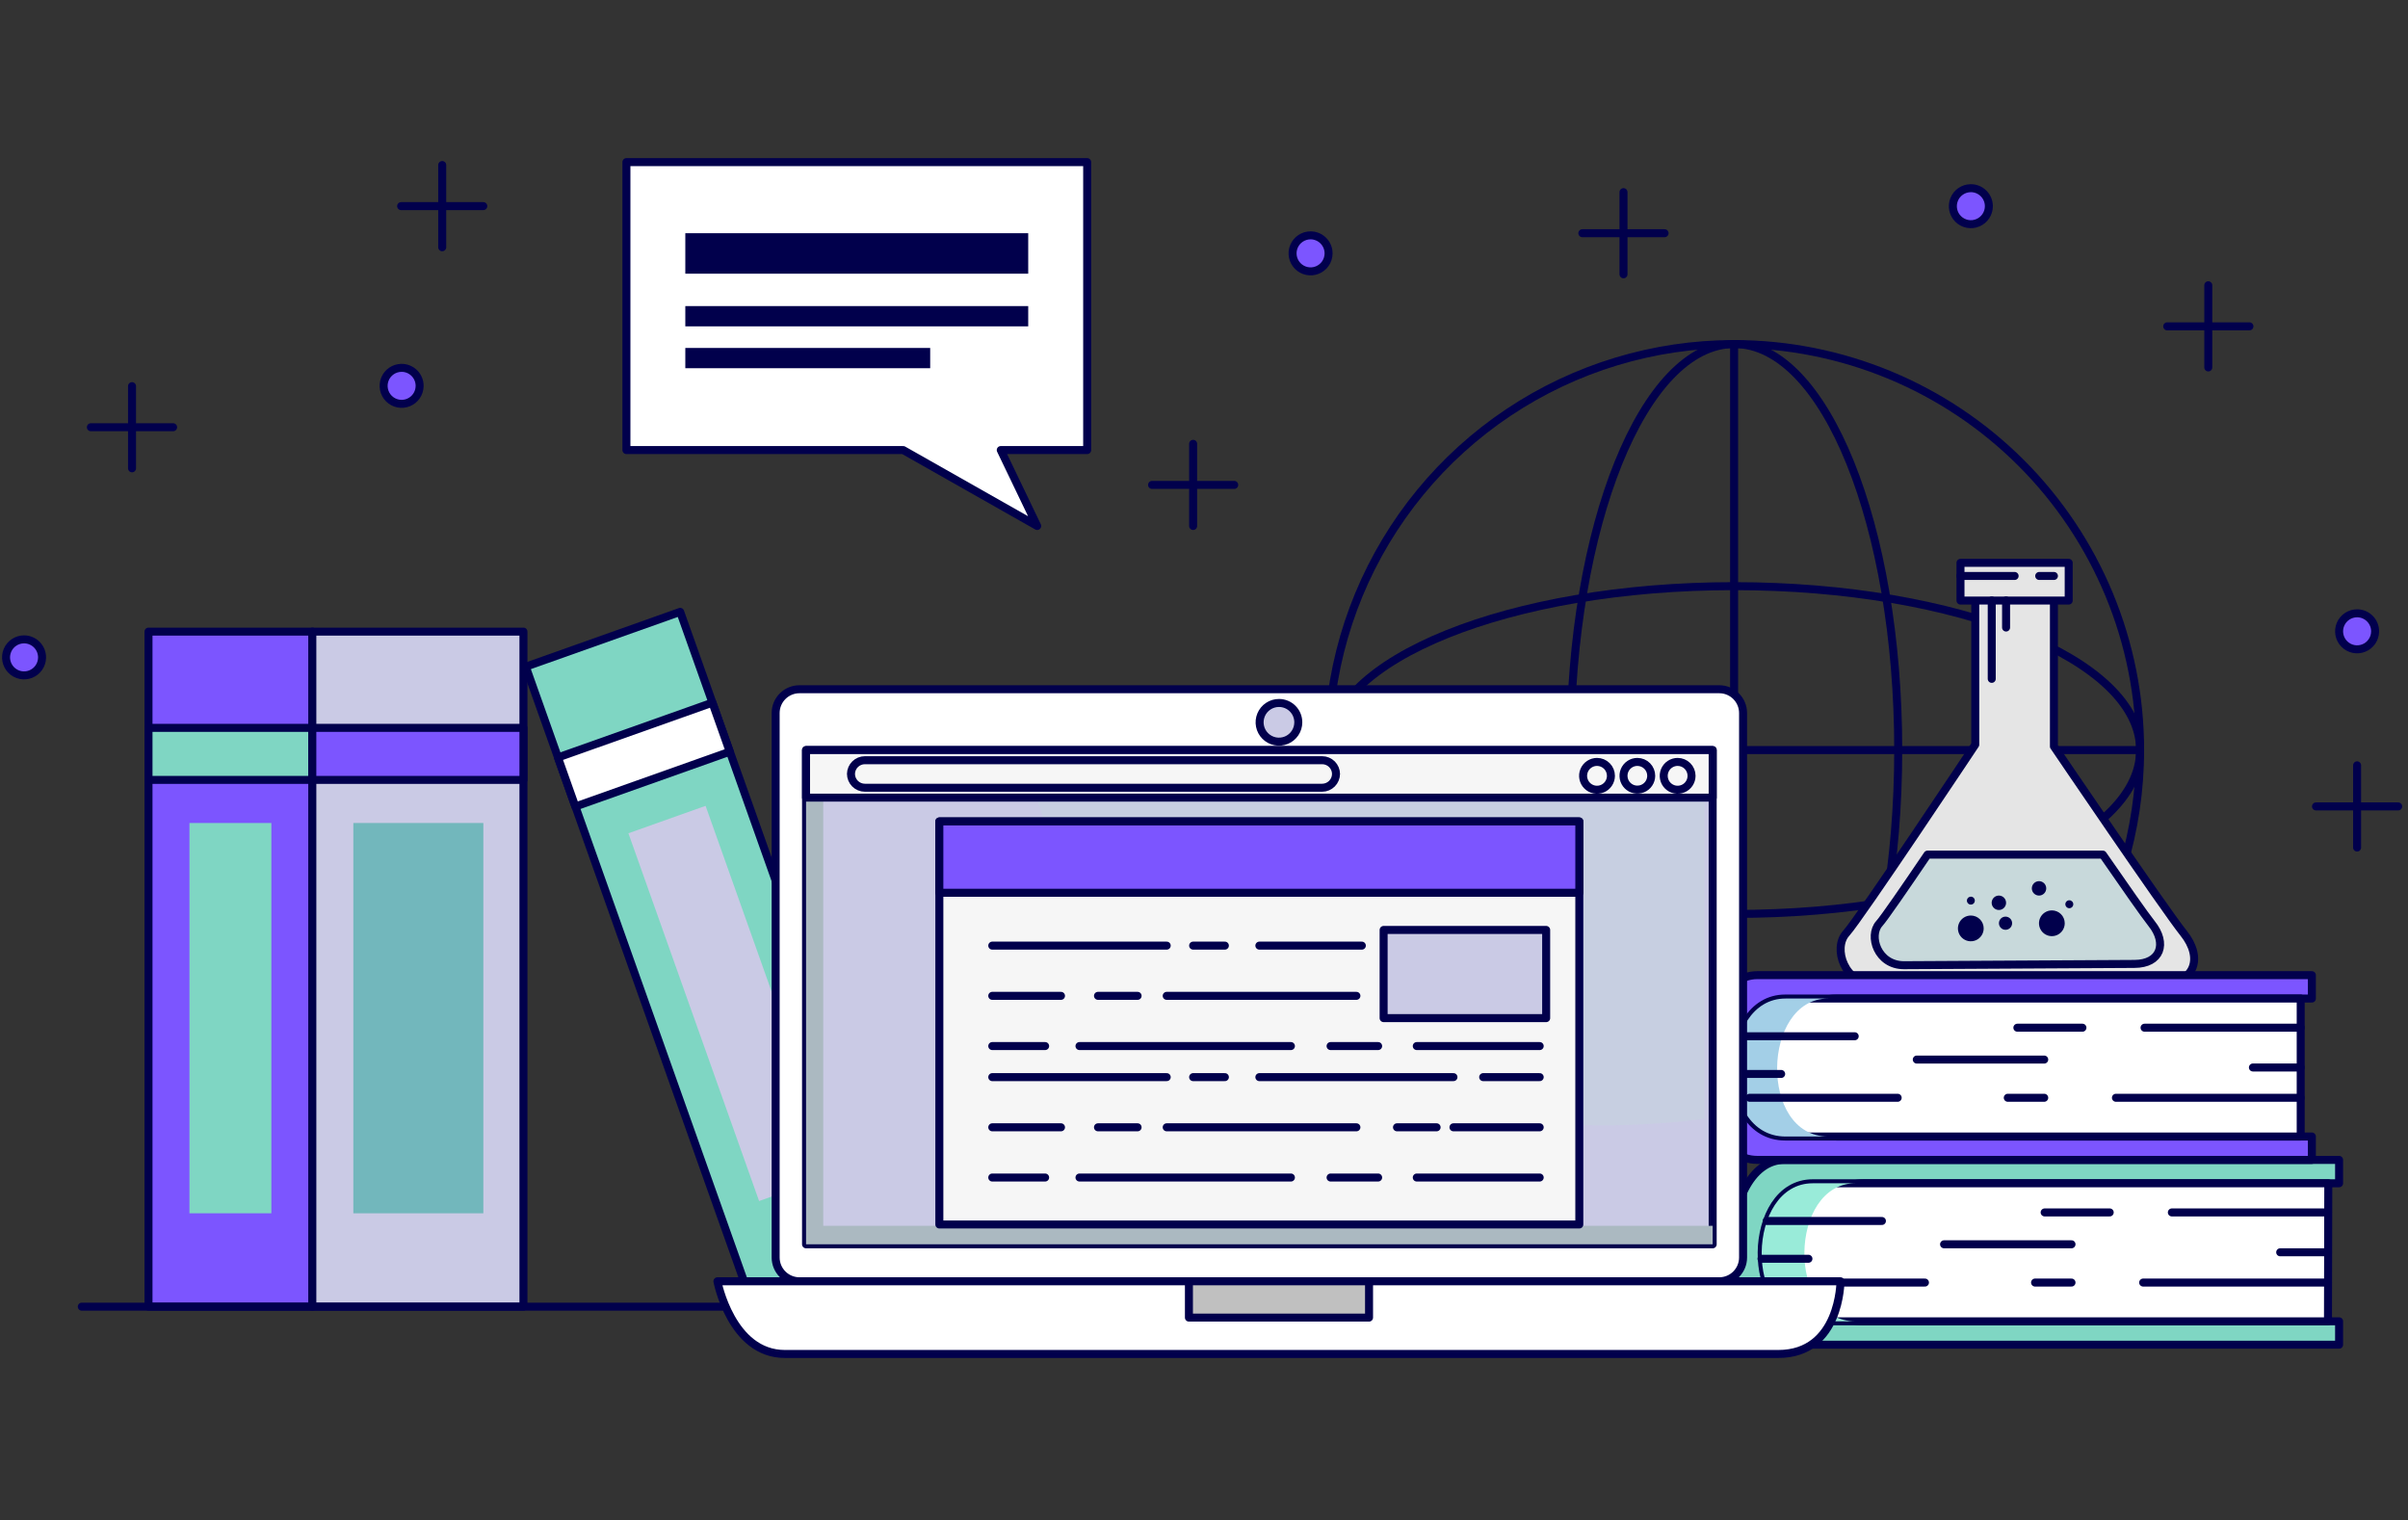 <svg width="602" height="380" viewBox="0 0 602 380" fill="none" xmlns="http://www.w3.org/2000/svg">
<rect x="0" y="0" width="602" height="380" fill="#333333" stroke="none"/>
<path d="M535.027 187.511C535.027 207.587 529.073 227.212 517.917 243.904C506.761 260.597 490.905 273.607 472.354 281.289C453.803 288.971 433.391 290.98 413.698 287.062C394.005 283.145 375.916 273.476 361.719 259.279C347.522 245.082 337.854 226.994 333.939 207.304C330.024 187.613 332.036 167.204 339.722 148.657C347.408 130.11 360.423 114.258 377.119 103.107C393.816 91.955 413.445 86.005 433.524 86.008C446.855 86.008 460.055 88.633 472.371 93.735C484.687 98.836 495.877 106.313 505.303 115.738C514.728 125.164 522.205 136.354 527.305 148.668C532.405 160.983 535.029 174.182 535.027 187.511Z" stroke="#01004C" stroke-width="2" stroke-linecap="round" stroke-linejoin="round"/>
<path d="M474.556 187.511C474.556 243.564 456.245 288.999 433.585 288.999C410.926 288.999 392.6 243.564 392.6 187.511C392.6 131.458 410.91 86.008 433.585 86.008C456.26 86.008 474.556 131.458 474.556 187.511Z" stroke="#01004C" stroke-width="2" stroke-linecap="round" stroke-linejoin="round"/>
<path d="M433.525 86.008V288.999" stroke="#01004C" stroke-width="2" stroke-linecap="round" stroke-linejoin="round"/>
<path d="M433.524 228.475C377.462 228.475 332.006 210.167 332.006 187.511C332.006 164.855 377.462 146.531 433.524 146.531C489.586 146.531 535.027 164.839 535.027 187.511C535.027 210.182 489.586 228.475 433.524 228.475Z" stroke="#01004C" stroke-width="2" stroke-linecap="round" stroke-linejoin="round"/>
<path d="M535.027 187.512H332.006" stroke="#01004C" stroke-width="2" stroke-linecap="round" stroke-linejoin="round"/>
<path d="M540.535 245.791C548.729 245.791 550.835 239.459 545.906 233.295C540.978 227.132 513.481 186.595 513.481 186.595V145.203H493.812V186.152C493.812 186.152 464.942 229.588 461.554 233.295C458.167 237.003 461.02 246.203 469.184 246.203C477.348 246.203 532.341 245.791 540.535 245.791Z" fill="#E5E5E5" stroke="#01004C" stroke-width="2" stroke-linecap="round" stroke-linejoin="round"/>
<path d="M525.704 213.645H481.88C476.357 221.792 471.031 229.542 469.811 230.885C467.064 233.936 469.383 241.29 475.99 241.29C482.598 241.29 526.94 240.969 533.563 240.969C540.185 240.969 541.879 235.843 537.896 230.885C536.172 228.718 531.014 221.319 525.704 213.645Z" fill="#C8D9DB" stroke="#01004C" stroke-width="2" stroke-linecap="round" stroke-linejoin="round"/>
<path d="M517.175 140.703H490.121V150.132H517.175V140.703Z" fill="#E5E5E5" stroke="#01004C" stroke-width="2" stroke-linecap="round" stroke-linejoin="round"/>
<path d="M490.121 143.984H503.656" stroke="#01004C" stroke-width="2" stroke-linecap="round" stroke-linejoin="round"/>
<path d="M509.805 143.984H513.482" stroke="#01004C" stroke-width="2" stroke-linecap="round" stroke-linejoin="round"/>
<path d="M495.92 232.075C495.923 232.712 495.736 233.336 495.385 233.868C495.033 234.399 494.531 234.814 493.943 235.06C493.355 235.306 492.707 235.372 492.081 235.249C491.456 235.127 490.881 234.822 490.429 234.372C489.977 233.922 489.669 233.349 489.543 232.724C489.418 232.099 489.481 231.451 489.724 230.862C489.967 230.273 490.38 229.769 490.91 229.415C491.44 229.06 492.063 228.871 492.7 228.871C493.122 228.869 493.541 228.951 493.931 229.111C494.322 229.271 494.677 229.506 494.976 229.804C495.275 230.102 495.512 230.456 495.674 230.845C495.836 231.235 495.92 231.653 495.92 232.075Z" fill="#01004C"/>
<path d="M516.183 230.794C516.186 231.432 516 232.056 515.647 232.588C515.295 233.12 514.792 233.535 514.203 233.78C513.614 234.026 512.965 234.091 512.339 233.967C511.713 233.843 511.138 233.536 510.687 233.085C510.236 232.634 509.929 232.059 509.805 231.433C509.682 230.807 509.747 230.159 509.992 229.57C510.238 228.981 510.653 228.479 511.185 228.126C511.716 227.773 512.341 227.587 512.979 227.59C513.829 227.59 514.644 227.927 515.245 228.528C515.846 229.129 516.183 229.944 516.183 230.794Z" fill="#01004C"/>
<path d="M501.519 225.668C501.522 226.025 501.419 226.374 501.223 226.672C501.027 226.97 500.747 227.203 500.418 227.342C500.089 227.481 499.727 227.518 499.377 227.451C499.026 227.383 498.704 227.213 498.451 226.962C498.197 226.71 498.024 226.39 497.954 226.04C497.883 225.69 497.918 225.328 498.054 224.998C498.189 224.668 498.42 224.386 498.717 224.187C499.013 223.989 499.362 223.883 499.718 223.883C500.193 223.883 500.649 224.07 500.986 224.405C501.324 224.739 501.515 225.193 501.519 225.668Z" fill="#01004C"/>
<path d="M509.758 223.882C510.752 223.882 511.558 223.076 511.558 222.082C511.558 221.087 510.752 220.281 509.758 220.281C508.763 220.281 507.957 221.087 507.957 222.082C507.957 223.076 508.763 223.882 509.758 223.882Z" fill="#01004C"/>
<path d="M501.382 232.44C502.292 232.44 503.03 231.702 503.03 230.792C503.03 229.882 502.292 229.145 501.382 229.145C500.472 229.145 499.734 229.882 499.734 230.792C499.734 231.702 500.472 232.44 501.382 232.44Z" fill="#01004C"/>
<path d="M517.328 227.042C517.876 227.042 518.32 226.598 518.32 226.05C518.32 225.503 517.876 225.059 517.328 225.059C516.78 225.059 516.336 225.503 516.336 226.05C516.336 226.598 516.78 227.042 517.328 227.042Z" fill="#01004C"/>
<path d="M493.706 225.133C493.709 225.329 493.654 225.523 493.547 225.688C493.439 225.853 493.286 225.982 493.105 226.06C492.924 226.137 492.724 226.159 492.53 226.122C492.337 226.086 492.159 225.993 492.019 225.855C491.878 225.717 491.782 225.54 491.743 225.347C491.703 225.154 491.722 224.954 491.797 224.772C491.871 224.59 491.998 224.434 492.162 224.324C492.325 224.215 492.518 224.156 492.714 224.156C492.975 224.156 493.225 224.259 493.41 224.441C493.596 224.624 493.702 224.872 493.706 225.133Z" fill="#01004C"/>
<path d="M497.934 150.117V169.707" stroke="#01004C" stroke-width="2" stroke-linecap="round" stroke-linejoin="round"/>
<path d="M501.52 150.117V156.876" stroke="#01004C" stroke-width="2" stroke-linecap="round" stroke-linejoin="round"/>
<path d="M78.096 157.898H37.125V326.653H78.096V157.898Z" fill="#7C55FF" stroke="#01004C" stroke-width="2" stroke-linecap="round" stroke-linejoin="round"/>
<path d="M78.096 181.957H37.125V194.971H78.096V181.957Z" fill="#7FD6C3" stroke="#01004C" stroke-width="2" stroke-linecap="round" stroke-linejoin="round"/>
<path d="M67.841 205.742H47.363V303.309H67.841V205.742Z" fill="#7FD6C3"/>
<path d="M170.05 152.96L131.441 166.668L187.92 325.694L226.529 311.986L170.05 152.96Z" fill="#7FD6C3" stroke="#01004C" stroke-width="2" stroke-linecap="round" stroke-linejoin="round"/>
<path d="M178.093 175.655L139.484 189.363L143.84 201.627L182.448 187.919L178.093 175.655Z" fill="white" stroke="#01004C" stroke-width="2" stroke-linecap="round" stroke-linejoin="round"/>
<path d="M176.397 201.45L157.102 208.305L189.771 300.241L209.067 293.386L176.397 201.45Z" fill="#CACAE5"/>
<path d="M130.863 157.898H78.082V326.653H130.863V157.898Z" fill="#CACAE5" stroke="#01004C" stroke-width="2" stroke-linecap="round" stroke-linejoin="round"/>
<path d="M130.861 181.957H78.08V194.971H130.861V181.957Z" fill="#7C55FF" stroke="#01004C" stroke-width="2" stroke-linecap="round" stroke-linejoin="round"/>
<path d="M120.838 205.742H88.336V303.309H120.838V205.742Z" fill="#72B7BC"/>
<path d="M20.447 326.652H256.779" stroke="#01004C" stroke-width="2" stroke-linecap="round" stroke-linejoin="round"/>
<path d="M465.858 330.315C448.447 330.315 449.21 295.804 465.858 295.804H584.772V289.961H446.189C428.672 289.961 427.878 336.158 446.189 336.158H584.772V330.315H465.858Z" fill="#7FD6C3" stroke="#01004C" stroke-width="2" stroke-linecap="round" stroke-linejoin="round"/>
<path d="M581.995 330.315H453.193C435.783 330.315 436.546 295.805 453.193 295.805H582.071L581.995 330.315Z" fill="white" stroke="#01004C" stroke-width="2" stroke-linecap="round" stroke-linejoin="round"/>
<g style="mix-blend-mode:multiply">
<path d="M463.875 295.805H453.193C436.546 295.805 435.783 330.315 453.193 330.315H463.875C446.464 330.315 447.212 295.805 463.875 295.805Z" fill="#99EBD9"/>
</g>
<path d="M581.995 303.094H542.963" stroke="#01004C" stroke-width="2" stroke-linecap="round" stroke-linejoin="round"/>
<path d="M581.995 313.059H570.047" stroke="#01004C" stroke-width="2" stroke-linecap="round" stroke-linejoin="round"/>
<path d="M581.995 320.625H535.791" stroke="#01004C" stroke-width="2" stroke-linecap="round" stroke-linejoin="round"/>
<path d="M441.672 305.23H470.481" stroke="#01004C" stroke-width="2" stroke-linecap="round" stroke-linejoin="round"/>
<path d="M440.375 314.676H452.109" stroke="#01004C" stroke-width="2" stroke-linecap="round" stroke-linejoin="round"/>
<path d="M444.205 320.625H481.239" stroke="#01004C" stroke-width="2" stroke-linecap="round" stroke-linejoin="round"/>
<path d="M486.016 311.059H517.876" stroke="#01004C" stroke-width="2" stroke-linecap="round" stroke-linejoin="round"/>
<path d="M511.162 303.094H527.428" stroke="#01004C" stroke-width="2" stroke-linecap="round" stroke-linejoin="round"/>
<path d="M508.766 320.625H517.875" stroke="#01004C" stroke-width="2" stroke-linecap="round" stroke-linejoin="round"/>
<path d="M459.038 284.116C441.627 284.116 442.39 249.621 459.038 249.621H577.967V243.777H439.369C421.851 243.777 421.058 289.959 439.369 289.959H577.967V284.116H459.038Z" fill="#7C55FF" stroke="#01004C" stroke-width="2" stroke-linecap="round" stroke-linejoin="round"/>
<path d="M575.175 284.117H446.297C428.886 284.117 429.649 249.621 446.297 249.621H575.175V284.117Z" fill="white" stroke="#01004C" stroke-width="2" stroke-linecap="round" stroke-linejoin="round"/>
<g style="mix-blend-mode:multiply">
<path d="M457.054 249.621H446.373C429.725 249.621 428.962 284.117 446.373 284.117H457.054C439.644 284.117 440.407 249.621 457.054 249.621Z" fill="#A3CFE7"/>
</g>
<path d="M575.173 256.914H536.141" stroke="#01004C" stroke-width="2" stroke-linecap="round" stroke-linejoin="round"/>
<path d="M575.174 266.859H563.227" stroke="#01004C" stroke-width="2" stroke-linecap="round" stroke-linejoin="round"/>
<path d="M575.173 274.43H528.984" stroke="#01004C" stroke-width="2" stroke-linecap="round" stroke-linejoin="round"/>
<path d="M434.852 259.051H463.676" stroke="#01004C" stroke-width="2" stroke-linecap="round" stroke-linejoin="round"/>
<path d="M433.555 268.477H445.289" stroke="#01004C" stroke-width="2" stroke-linecap="round" stroke-linejoin="round"/>
<path d="M437.385 274.43H474.418" stroke="#01004C" stroke-width="2" stroke-linecap="round" stroke-linejoin="round"/>
<path d="M479.195 264.879H511.056" stroke="#01004C" stroke-width="2" stroke-linecap="round" stroke-linejoin="round"/>
<path d="M504.342 256.914H520.608" stroke="#01004C" stroke-width="2" stroke-linecap="round" stroke-linejoin="round"/>
<path d="M501.945 274.43H511.055" stroke="#01004C" stroke-width="2" stroke-linecap="round" stroke-linejoin="round"/>
<path d="M429.817 172.301H199.863C196.576 172.301 193.912 174.965 193.912 178.251V314.356C193.912 317.642 196.576 320.306 199.863 320.306H429.817C433.103 320.306 435.768 317.642 435.768 314.356V178.251C435.768 174.965 433.103 172.301 429.817 172.301Z" fill="white" stroke="#01004C" stroke-width="2" stroke-linecap="round" stroke-linejoin="round"/>
<path d="M428.169 187.512H201.512V311.061H428.169V187.512Z" fill="#CACAE5" stroke="#01004C" stroke-width="2" stroke-linecap="round" stroke-linejoin="round"/>
<g style="mix-blend-mode:soft-light" opacity="0.5">
<path d="M289.922 244.1C327.658 274.186 378.425 286.025 426.094 279.678V189.328H257.375C259.694 210.901 272.512 230.262 289.922 244.1Z" fill="#C4D4DE"/>
</g>
<g style="mix-blend-mode:multiply">
<path d="M205.815 306.438V187.496H201.512V311.06H428.169V306.438H205.815Z" fill="#ABB9C1"/>
</g>
<path d="M179.355 320.305H460.121C460.121 320.305 460.121 338.475 444.588 338.475H196.201C182.819 338.475 179.355 320.305 179.355 320.305Z" fill="white" stroke="#01004C" stroke-width="2" stroke-linecap="round" stroke-linejoin="round"/>
<path d="M428.169 187.512H201.512V199.397H428.169V187.512Z" fill="#F6F6F6" stroke="#01004C" stroke-width="2" stroke-linecap="round" stroke-linejoin="round"/>
<path d="M402.732 193.947C402.732 194.635 402.527 195.308 402.145 195.88C401.763 196.452 401.22 196.898 400.584 197.161C399.948 197.424 399.249 197.493 398.574 197.359C397.899 197.225 397.279 196.893 396.792 196.407C396.306 195.92 395.975 195.301 395.84 194.626C395.706 193.951 395.775 193.252 396.038 192.616C396.302 191.98 396.748 191.437 397.32 191.055C397.892 190.673 398.564 190.469 399.252 190.469C400.175 190.469 401.06 190.835 401.713 191.488C402.365 192.14 402.732 193.025 402.732 193.947Z" fill="#F6F6F6" stroke="#01004C" stroke-width="2" stroke-linecap="round" stroke-linejoin="round"/>
<path d="M412.803 193.947C412.8 194.632 412.594 195.3 412.211 195.867C411.829 196.435 411.287 196.876 410.654 197.136C410.021 197.396 409.325 197.462 408.654 197.327C407.983 197.192 407.367 196.861 406.884 196.376C406.401 195.891 406.073 195.273 405.94 194.602C405.808 193.931 405.877 193.235 406.14 192.603C406.403 191.971 406.847 191.431 407.416 191.051C407.985 190.671 408.654 190.469 409.339 190.469C409.795 190.469 410.247 190.559 410.668 190.734C411.089 190.909 411.472 191.165 411.793 191.489C412.115 191.812 412.37 192.195 412.543 192.617C412.716 193.039 412.805 193.491 412.803 193.947Z" fill="#F6F6F6" stroke="#01004C" stroke-width="2" stroke-linecap="round" stroke-linejoin="round"/>
<path d="M422.888 193.947C422.888 194.635 422.684 195.308 422.301 195.88C421.919 196.452 421.376 196.898 420.74 197.161C420.104 197.424 419.405 197.493 418.73 197.359C418.055 197.225 417.435 196.893 416.949 196.407C416.462 195.92 416.131 195.301 415.997 194.626C415.862 193.951 415.931 193.252 416.194 192.616C416.458 191.98 416.904 191.437 417.476 191.055C418.048 190.673 418.721 190.469 419.409 190.469C420.331 190.469 421.216 190.835 421.869 191.488C422.521 192.14 422.888 193.025 422.888 193.947Z" fill="#F6F6F6" stroke="#01004C" stroke-width="2" stroke-linecap="round" stroke-linejoin="round"/>
<path d="M334.006 193.445C334.006 194.365 333.641 195.248 332.992 195.9C332.343 196.551 331.462 196.92 330.542 196.924H216.221C215.299 196.924 214.414 196.557 213.761 195.905C213.109 195.253 212.742 194.368 212.742 193.445C212.762 192.536 213.137 191.671 213.788 191.035C214.438 190.399 215.312 190.043 216.221 190.043H330.542C331.46 190.043 332.342 190.408 332.991 191.057C333.641 191.707 334.006 192.588 334.006 193.506V193.445Z" fill="#F6F6F6" stroke="#01004C" stroke-width="2" stroke-linecap="round" stroke-linejoin="round"/>
<path d="M394.827 205.348H234.836V306.103H394.827V205.348Z" fill="#F6F6F6" stroke="#01004C" stroke-width="2" stroke-linecap="round" stroke-linejoin="round"/>
<path d="M394.827 205.348H234.836V223.183H394.827V205.348Z" fill="#7C55FF" stroke="#01004C" stroke-width="2" stroke-linecap="round" stroke-linejoin="round"/>
<path d="M248.066 236.395H291.677" stroke="#01004C" stroke-width="2" stroke-linecap="round" stroke-linejoin="round"/>
<path d="M298.283 236.395H306.218" stroke="#01004C" stroke-width="2" stroke-linecap="round" stroke-linejoin="round"/>
<path d="M314.84 236.395H340.46" stroke="#01004C" stroke-width="2" stroke-linecap="round" stroke-linejoin="round"/>
<path d="M248.066 248.949H265.248" stroke="#01004C" stroke-width="2" stroke-linecap="round" stroke-linejoin="round"/>
<path d="M274.496 248.949H284.399" stroke="#01004C" stroke-width="2" stroke-linecap="round" stroke-linejoin="round"/>
<path d="M291.676 248.949H339.101" stroke="#01004C" stroke-width="2" stroke-linecap="round" stroke-linejoin="round"/>
<path d="M248.066 261.504H261.281" stroke="#01004C" stroke-width="2" stroke-linecap="round" stroke-linejoin="round"/>
<path d="M269.871 261.504H322.728" stroke="#01004C" stroke-width="2" stroke-linecap="round" stroke-linejoin="round"/>
<path d="M332.646 261.504H344.533" stroke="#01004C" stroke-width="2" stroke-linecap="round" stroke-linejoin="round"/>
<path d="M354.193 261.504H384.925" stroke="#01004C" stroke-width="2" stroke-linecap="round" stroke-linejoin="round"/>
<path d="M248.066 269.27H291.677" stroke="#01004C" stroke-width="2" stroke-linecap="round" stroke-linejoin="round"/>
<path d="M298.283 269.27H306.218" stroke="#01004C" stroke-width="2" stroke-linecap="round" stroke-linejoin="round"/>
<path d="M314.84 269.27H363.364" stroke="#01004C" stroke-width="2" stroke-linecap="round" stroke-linejoin="round"/>
<path d="M370.795 269.27H384.925" stroke="#01004C" stroke-width="2" stroke-linecap="round" stroke-linejoin="round"/>
<path d="M248.066 281.812H265.248" stroke="#01004C" stroke-width="2" stroke-linecap="round" stroke-linejoin="round"/>
<path d="M274.494 281.812H284.397" stroke="#01004C" stroke-width="2" stroke-linecap="round" stroke-linejoin="round"/>
<path d="M291.676 281.812H339.101" stroke="#01004C" stroke-width="2" stroke-linecap="round" stroke-linejoin="round"/>
<path d="M349.248 281.812H359.151" stroke="#01004C" stroke-width="2" stroke-linecap="round" stroke-linejoin="round"/>
<path d="M363.363 281.812H384.924" stroke="#01004C" stroke-width="2" stroke-linecap="round" stroke-linejoin="round"/>
<path d="M248.066 294.367H261.281" stroke="#01004C" stroke-width="2" stroke-linecap="round" stroke-linejoin="round"/>
<path d="M269.871 294.367H322.728" stroke="#01004C" stroke-width="2" stroke-linecap="round" stroke-linejoin="round"/>
<path d="M332.646 294.367H344.533" stroke="#01004C" stroke-width="2" stroke-linecap="round" stroke-linejoin="round"/>
<path d="M354.193 294.367H384.925" stroke="#01004C" stroke-width="2" stroke-linecap="round" stroke-linejoin="round"/>
<path d="M386.541 232.473H345.906V254.519H386.541V232.473Z" fill="#CACAE5" stroke="#01004C" stroke-width="2" stroke-linecap="round" stroke-linejoin="round"/>
<path d="M324.575 180.571C324.575 181.528 324.291 182.464 323.758 183.259C323.226 184.055 322.47 184.675 321.585 185.04C320.7 185.406 319.727 185.501 318.788 185.313C317.849 185.125 316.988 184.663 316.312 183.985C315.636 183.307 315.176 182.444 314.991 181.505C314.807 180.566 314.905 179.593 315.273 178.709C315.641 177.826 316.264 177.072 317.061 176.542C317.859 176.012 318.795 175.731 319.753 175.734C320.387 175.734 321.016 175.86 321.602 176.103C322.188 176.346 322.72 176.703 323.168 177.152C323.616 177.601 323.971 178.134 324.212 178.721C324.453 179.308 324.577 179.936 324.575 180.571Z" fill="#CACAE5" stroke="#01004C" stroke-width="2" stroke-linecap="round" stroke-linejoin="round"/>
<path d="M342.26 320.305H297.23V329.382H342.26V320.305Z" fill="#C0C0C0" stroke="#01004C" stroke-width="2" stroke-linecap="round" stroke-linejoin="round"/>
<path d="M271.794 112.509H250.187L259.297 131.488L225.803 112.509H156.604V40.527H271.794V112.509Z" fill="white" stroke="#01004C" stroke-width="2" stroke-linecap="round" stroke-linejoin="round"/>
<path d="M257.053 58.301H171.328V68.416H257.053V58.301Z" fill="#01004C"/>
<path d="M257.053 76.519H171.328V81.585H257.053V76.519Z" fill="#01004C"/>
<path d="M232.547 86.984H171.328V92.05H232.547V86.984Z" fill="#01004C"/>
<path d="M33.006 117.071V96.535" stroke="#01004C" stroke-width="2" stroke-linecap="round" stroke-linejoin="round"/>
<path d="M22.721 106.801H43.275" stroke="#01004C" stroke-width="2" stroke-linecap="round" stroke-linejoin="round"/>
<path d="M110.553 61.809V41.258" stroke="#01004C" stroke-width="2" stroke-linecap="round" stroke-linejoin="round"/>
<path d="M100.283 51.527H120.822" stroke="#01004C" stroke-width="2" stroke-linecap="round" stroke-linejoin="round"/>
<path d="M298.283 131.489V110.953" stroke="#01004C" stroke-width="2" stroke-linecap="round" stroke-linejoin="round"/>
<path d="M288.016 121.219H308.554" stroke="#01004C" stroke-width="2" stroke-linecap="round" stroke-linejoin="round"/>
<path d="M405.875 68.571V48.035" stroke="#01004C" stroke-width="2" stroke-linecap="round" stroke-linejoin="round"/>
<path d="M395.59 58.301H416.144" stroke="#01004C" stroke-width="2" stroke-linecap="round" stroke-linejoin="round"/>
<path d="M552.072 91.852V71.316" stroke="#01004C" stroke-width="2" stroke-linecap="round" stroke-linejoin="round"/>
<path d="M541.803 81.582H562.357" stroke="#01004C" stroke-width="2" stroke-linecap="round" stroke-linejoin="round"/>
<path d="M589.273 211.875V191.324" stroke="#01004C" stroke-width="2" stroke-linecap="round" stroke-linejoin="round"/>
<path d="M579.004 201.594H599.543" stroke="#01004C" stroke-width="2" stroke-linecap="round" stroke-linejoin="round"/>
<path d="M104.906 96.535C104.891 97.418 104.616 98.278 104.116 99.006C103.616 99.734 102.912 100.299 102.093 100.63C101.273 100.962 100.375 101.044 99.509 100.868C98.643 100.692 97.848 100.265 97.223 99.64C96.598 99.016 96.171 98.221 95.995 97.355C95.819 96.489 95.901 95.59 96.232 94.771C96.564 93.952 97.129 93.248 97.857 92.748C98.585 92.248 99.445 91.973 100.329 91.958C100.933 91.947 101.533 92.059 102.093 92.285C102.653 92.511 103.162 92.848 103.589 93.275C104.016 93.702 104.353 94.211 104.579 94.771C104.805 95.331 104.917 95.931 104.906 96.535Z" fill="#7C55FF" stroke="#01004C" stroke-width="2" stroke-linecap="round" stroke-linejoin="round"/>
<path d="M332.143 63.413C332.128 64.3 331.851 65.162 331.347 65.892C330.844 66.622 330.136 67.187 329.312 67.516C328.488 67.845 327.585 67.924 326.717 67.741C325.849 67.559 325.054 67.125 324.432 66.492C323.81 65.86 323.389 65.058 323.222 64.187C323.054 63.316 323.148 62.415 323.49 61.597C323.833 60.779 324.41 60.081 325.149 59.59C325.887 59.098 326.754 58.836 327.641 58.836C328.239 58.836 328.831 58.955 329.382 59.186C329.933 59.417 330.433 59.755 330.852 60.181C331.271 60.607 331.601 61.112 331.822 61.667C332.044 62.222 332.153 62.816 332.143 63.413Z" fill="#7C55FF" stroke="#01004C" stroke-width="2" stroke-linecap="round" stroke-linejoin="round"/>
<path d="M497.216 51.529C497.219 52.417 496.959 53.285 496.469 54.026C495.98 54.766 495.282 55.345 494.465 55.69C493.647 56.035 492.745 56.131 491.873 55.965C491.001 55.799 490.198 55.379 489.564 54.758C488.93 54.137 488.494 53.342 488.31 52.474C488.127 51.605 488.204 50.702 488.533 49.878C488.861 49.053 489.426 48.344 490.157 47.84C490.887 47.336 491.75 47.059 492.638 47.044C493.234 47.033 493.827 47.142 494.381 47.363C494.934 47.583 495.439 47.912 495.865 48.329C496.291 48.746 496.63 49.244 496.861 49.794C497.093 50.343 497.214 50.933 497.216 51.529Z" fill="#7C55FF" stroke="#01004C" stroke-width="2" stroke-linecap="round" stroke-linejoin="round"/>
<path d="M593.776 157.897C593.761 158.784 593.484 159.647 592.98 160.377C592.476 161.107 591.768 161.672 590.945 162.001C590.121 162.33 589.218 162.408 588.35 162.226C587.482 162.044 586.687 161.609 586.065 160.977C585.443 160.344 585.022 159.542 584.855 158.671C584.687 157.801 584.78 156.899 585.123 156.082C585.466 155.264 586.043 154.565 586.781 154.074C587.52 153.583 588.387 153.32 589.274 153.32C589.872 153.32 590.463 153.439 591.015 153.67C591.566 153.901 592.065 154.239 592.484 154.665C592.903 155.091 593.233 155.597 593.455 156.152C593.677 156.706 593.786 157.3 593.776 157.897Z" fill="#7C55FF" stroke="#01004C" stroke-width="2" stroke-linecap="round" stroke-linejoin="round"/>
<path d="M10.514 164.413C10.499 165.3 10.222 166.164 9.717 166.894C9.213 167.624 8.504 168.189 7.679 168.518C6.855 168.846 5.951 168.924 5.083 168.74C4.214 168.557 3.419 168.121 2.798 167.487C2.177 166.853 1.757 166.05 1.591 165.178C1.425 164.306 1.521 163.404 1.866 162.587C2.211 161.769 2.79 161.072 3.531 160.582C4.271 160.093 5.14 159.833 6.028 159.836C6.624 159.838 7.214 159.958 7.763 160.19C8.313 160.422 8.811 160.761 9.228 161.186C9.645 161.612 9.974 162.117 10.195 162.671C10.415 163.225 10.524 163.817 10.514 164.413Z" fill="#7C55FF" stroke="#01004C" stroke-width="2" stroke-linecap="round" stroke-linejoin="round"/>
</svg>
